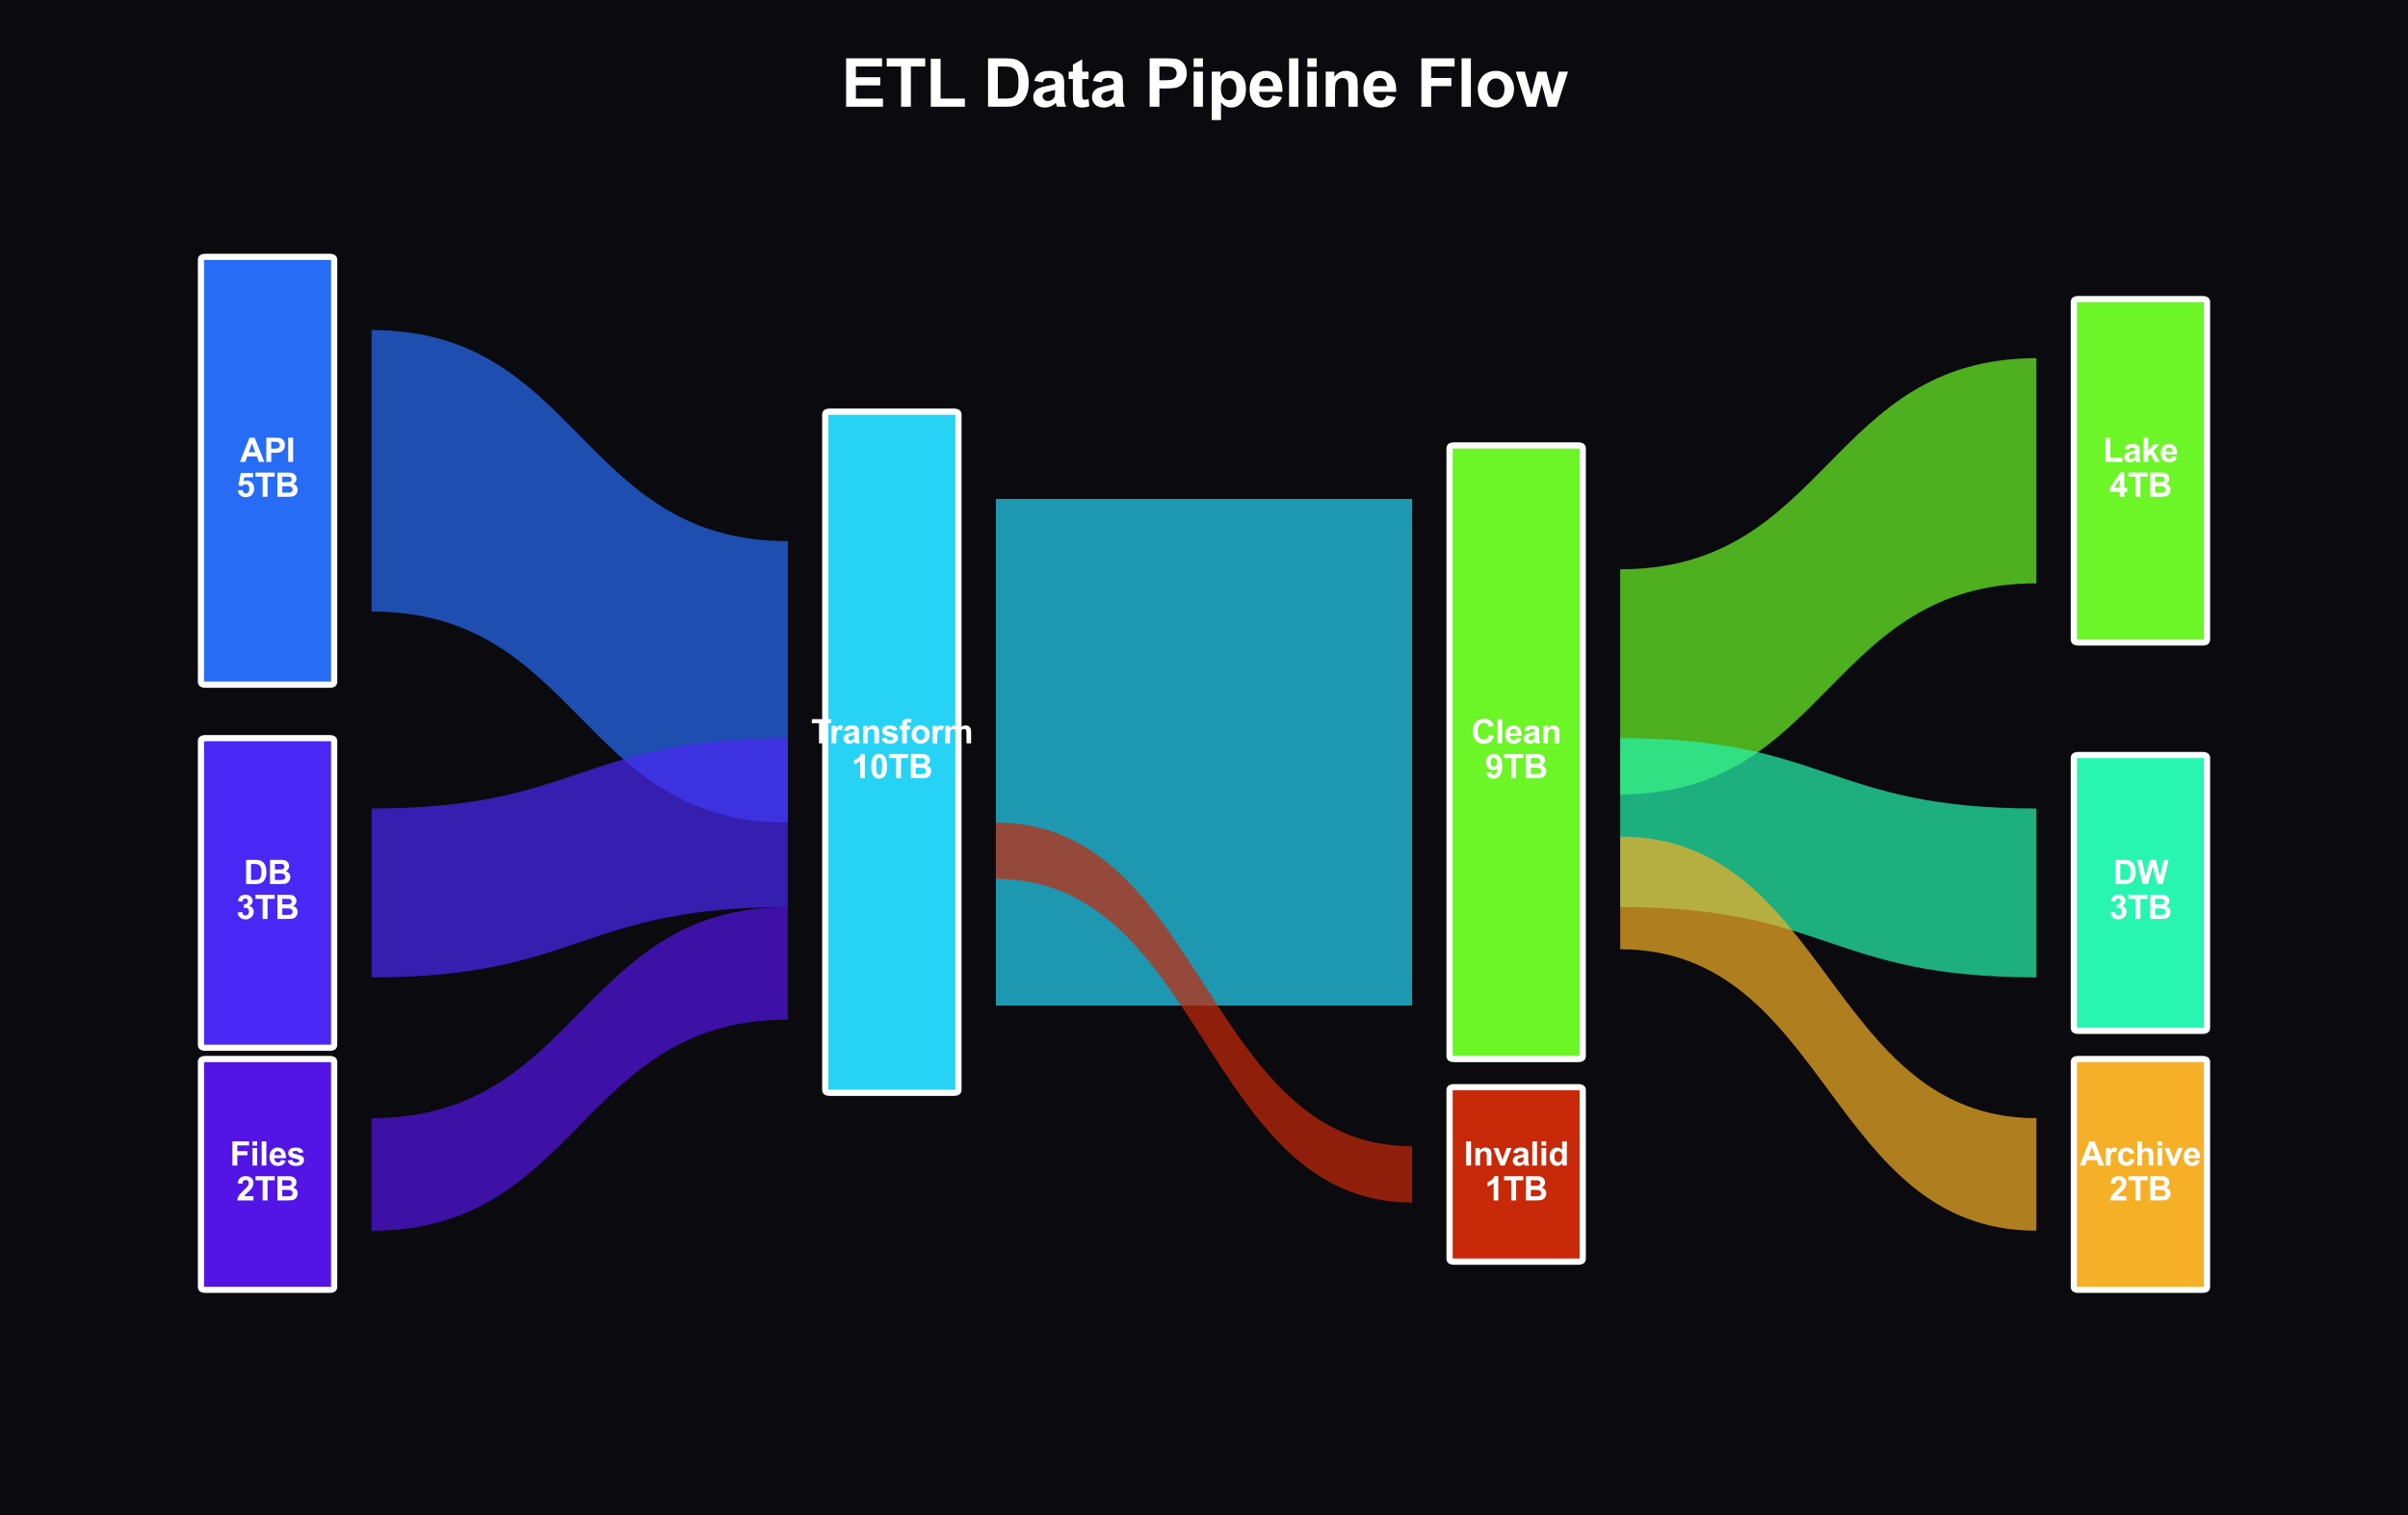 <?xml version="1.0" encoding="utf-8" standalone="no"?>
<!DOCTYPE svg PUBLIC "-//W3C//DTD SVG 1.1//EN"
  "http://www.w3.org/Graphics/SVG/1.1/DTD/svg11.dtd">
<svg xmlns:xlink="http://www.w3.org/1999/xlink" viewBox="0 0 583.2 367.031" xmlns="http://www.w3.org/2000/svg" version="1.1">
 <defs>
  <style type="text/css">*{stroke-linejoin: round; stroke-linecap: butt}</style>
 </defs>
 <g id="figure_1">
  <g id="patch_1">
   <path d="M 0 367.031 
L 583.2 367.031 
L 583.2 0 
L 0 0 
z
" style="fill: #0a0a0f"/>
  </g>
  <g id="axes_1">
   <g id="patch_2">
    <path d="M 90 79.939 
C 140.4 79.939 140.4 131.069 190.8 131.069 
L 190.8 199.242 
C 140.4 199.242 140.4 148.112 90 148.112 
z
" clip-path="url(#pef9b3c38e0)" style="fill: #276cf5; opacity: 0.7"/>
   </g>
   <g id="patch_3">
    <path d="M 90 195.833 
C 140.4 195.833 140.4 178.79 190.8 178.79 
L 190.8 219.694 
C 140.4 219.694 140.4 236.737 90 236.737 
z
" clip-path="url(#pef9b3c38e0)" style="fill: #4927f5; opacity: 0.7"/>
   </g>
   <g id="patch_4">
    <path d="M 90 270.824 
C 140.4 270.824 140.4 219.694 190.8 219.694 
L 190.8 246.963 
C 140.4 246.963 140.4 298.093 90 298.093 
z
" clip-path="url(#pef9b3c38e0)" style="fill: #5314e6; opacity: 0.7"/>
   </g>
   <g id="patch_5">
    <path d="M 241.2 120.843 
C 291.6 120.843 291.6 120.843 342 120.843 
L 342 243.554 
C 291.6 243.554 291.6 243.554 241.2 243.554 
z
" clip-path="url(#pef9b3c38e0)" style="fill: #27d3f5; opacity: 0.7"/>
   </g>
   <g id="patch_6">
    <path d="M 241.2 199.242 
C 291.6 199.242 291.6 277.641 342 277.641 
L 342 291.276 
C 291.6 291.276 291.6 212.876 241.2 212.876 
z
" clip-path="url(#pef9b3c38e0)" style="fill: #c82909; opacity: 0.7"/>
   </g>
   <g id="patch_7">
    <path d="M 392.4 137.886 
C 442.8 137.886 442.8 86.756 493.2 86.756 
L 493.2 141.295 
C 442.8 141.295 442.8 192.425 392.4 192.425 
z
" clip-path="url(#pef9b3c38e0)" style="fill: #6cf527; opacity: 0.7"/>
   </g>
   <g id="patch_8">
    <path d="M 392.4 178.79 
C 442.8 178.79 442.8 195.833 493.2 195.833 
L 493.2 236.737 
C 442.8 236.737 442.8 219.694 392.4 219.694 
z
" clip-path="url(#pef9b3c38e0)" style="fill: #27f5b0; opacity: 0.7"/>
   </g>
   <g id="patch_9">
    <path d="M 392.4 202.651 
C 442.8 202.651 442.8 270.824 493.2 270.824 
L 493.2 298.093 
C 442.8 298.093 442.8 229.92 392.4 229.92 
z
" clip-path="url(#pef9b3c38e0)" style="fill: #f5b027; opacity: 0.7"/>
   </g>
   <g id="patch_10">
    <path d="M 49.68 165.837 
L 79.92 165.837 
Q 80.928 165.837 80.928 165.155 
L 80.928 62.896 
Q 80.928 62.214 79.92 62.214 
L 49.68 62.214 
Q 48.672 62.214 48.672 62.896 
L 48.672 165.155 
Q 48.672 165.837 49.68 165.837 
z
" clip-path="url(#pef9b3c38e0)" style="fill: #276cf5; stroke: #ffffff; stroke-width: 1.5; stroke-linejoin: miter"/>
   </g>
   <g id="patch_11">
    <path d="M 49.68 253.78 
L 79.92 253.78 
Q 80.928 253.78 80.928 253.099 
L 80.928 179.472 
Q 80.928 178.79 79.92 178.79 
L 49.68 178.79 
Q 48.672 178.79 48.672 179.472 
L 48.672 253.099 
Q 48.672 253.78 49.68 253.78 
z
" clip-path="url(#pef9b3c38e0)" style="fill: #4927f5; stroke: #ffffff; stroke-width: 1.5; stroke-linejoin: miter"/>
   </g>
   <g id="patch_12">
    <path d="M 49.68 312.409 
L 79.92 312.409 
Q 80.928 312.409 80.928 311.727 
L 80.928 257.189 
Q 80.928 256.507 79.92 256.507 
L 49.68 256.507 
Q 48.672 256.507 48.672 257.189 
L 48.672 311.727 
Q 48.672 312.409 49.68 312.409 
z
" clip-path="url(#pef9b3c38e0)" style="fill: #5314e6; stroke: #ffffff; stroke-width: 1.5; stroke-linejoin: miter"/>
   </g>
   <g id="patch_13">
    <path d="M 200.88 264.688 
L 231.12 264.688 
Q 232.128 264.688 232.128 264.006 
L 232.128 100.391 
Q 232.128 99.709 231.12 99.709 
L 200.88 99.709 
Q 199.872 99.709 199.872 100.391 
L 199.872 264.006 
Q 199.872 264.688 200.88 264.688 
z
" clip-path="url(#pef9b3c38e0)" style="fill: #27d3f5; stroke: #ffffff; stroke-width: 1.5; stroke-linejoin: miter"/>
   </g>
   <g id="patch_14">
    <path d="M 352.08 305.592 
L 382.32 305.592 
Q 383.328 305.592 383.328 304.91 
L 383.328 264.006 
Q 383.328 263.325 382.32 263.325 
L 352.08 263.325 
Q 351.072 263.325 351.072 264.006 
L 351.072 304.91 
Q 351.072 305.592 352.08 305.592 
z
" clip-path="url(#pef9b3c38e0)" style="fill: #c82909; stroke: #ffffff; stroke-width: 1.5; stroke-linejoin: miter"/>
   </g>
   <g id="patch_15">
    <path d="M 352.08 256.507 
L 382.32 256.507 
Q 383.328 256.507 383.328 255.826 
L 383.328 108.572 
Q 383.328 107.89 382.32 107.89 
L 352.08 107.89 
Q 351.072 107.89 351.072 108.572 
L 351.072 255.826 
Q 351.072 256.507 352.08 256.507 
z
" clip-path="url(#pef9b3c38e0)" style="fill: #6cf527; stroke: #ffffff; stroke-width: 1.5; stroke-linejoin: miter"/>
   </g>
   <g id="patch_16">
    <path d="M 503.28 155.611 
L 533.52 155.611 
Q 534.528 155.611 534.528 154.929 
L 534.528 73.122 
Q 534.528 72.44 533.52 72.44 
L 503.28 72.44 
Q 502.272 72.44 502.272 73.122 
L 502.272 154.929 
Q 502.272 155.611 503.28 155.611 
z
" clip-path="url(#pef9b3c38e0)" style="fill: #6cf527; stroke: #ffffff; stroke-width: 1.5; stroke-linejoin: miter"/>
   </g>
   <g id="patch_17">
    <path d="M 503.28 249.69 
L 533.52 249.69 
Q 534.528 249.69 534.528 249.008 
L 534.528 183.562 
Q 534.528 182.88 533.52 182.88 
L 503.28 182.88 
Q 502.272 182.88 502.272 183.562 
L 502.272 249.008 
Q 502.272 249.69 503.28 249.69 
z
" clip-path="url(#pef9b3c38e0)" style="fill: #27f5b0; stroke: #ffffff; stroke-width: 1.5; stroke-linejoin: miter"/>
   </g>
   <g id="patch_18">
    <path d="M 503.28 312.409 
L 533.52 312.409 
Q 534.528 312.409 534.528 311.727 
L 534.528 257.189 
Q 534.528 256.507 533.52 256.507 
L 503.28 256.507 
Q 502.272 256.507 502.272 257.189 
L 502.272 311.727 
Q 502.272 312.409 503.28 312.409 
z
" clip-path="url(#pef9b3c38e0)" style="fill: #f5b027; stroke: #ffffff; stroke-width: 1.5; stroke-linejoin: miter"/>
   </g>
   <g id="text_1">
    <!-- API -->
    <g style="fill: #ffffff" transform="translate(58.132 111.874) scale(0.08 -0.08)">
     <defs>
      <path id="Arial-BoldMT-41" d="M 4597 0 
L 3591 0 
L 3191 1041 
L 1359 1041 
L 981 0 
L 0 0 
L 1784 4581 
L 2763 4581 
L 4597 0 
z
M 2894 1813 
L 2263 3513 
L 1644 1813 
L 2894 1813 
z
" transform="scale(0.016)"/>
      <path id="Arial-BoldMT-50" d="M 466 0 
L 466 4581 
L 1950 4581 
Q 2794 4581 3050 4513 
Q 3444 4409 3709 4064 
Q 3975 3719 3975 3172 
Q 3975 2750 3822 2462 
Q 3669 2175 3433 2011 
Q 3197 1847 2953 1794 
Q 2622 1728 1994 1728 
L 1391 1728 
L 1391 0 
L 466 0 
z
M 1391 3806 
L 1391 2506 
L 1897 2506 
Q 2444 2506 2628 2578 
Q 2813 2650 2917 2803 
Q 3022 2956 3022 3159 
Q 3022 3409 2875 3571 
Q 2728 3734 2503 3775 
Q 2338 3806 1838 3806 
L 1391 3806 
z
" transform="scale(0.016)"/>
      <path id="Arial-BoldMT-49" d="M 438 0 
L 438 4581 
L 1363 4581 
L 1363 0 
L 438 0 
z
" transform="scale(0.016)"/>
     </defs>
     <use xlink:href="#Arial-BoldMT-41"/>
     <use xlink:href="#Arial-BoldMT-50" transform="translate(72.217 0)"/>
     <use xlink:href="#Arial-BoldMT-49" transform="translate(138.916 0)"/>
    </g>
    <!-- 5TB -->
    <g style="fill: #ffffff" transform="translate(57.244 120.324) scale(0.08 -0.08)">
     <defs>
      <path id="Arial-BoldMT-35" d="M 284 1178 
L 1159 1269 
Q 1197 972 1381 798 
Q 1566 625 1806 625 
Q 2081 625 2272 848 
Q 2463 1072 2463 1522 
Q 2463 1944 2273 2155 
Q 2084 2366 1781 2366 
Q 1403 2366 1103 2031 
L 391 2134 
L 841 4519 
L 3163 4519 
L 3163 3697 
L 1506 3697 
L 1369 2919 
Q 1663 3066 1969 3066 
Q 2553 3066 2959 2641 
Q 3366 2216 3366 1538 
Q 3366 972 3038 528 
Q 2591 -78 1797 -78 
Q 1163 -78 763 262 
Q 363 603 284 1178 
z
" transform="scale(0.016)"/>
      <path id="Arial-BoldMT-54" d="M 1497 0 
L 1497 3806 
L 138 3806 
L 138 4581 
L 3778 4581 
L 3778 3806 
L 2422 3806 
L 2422 0 
L 1497 0 
z
" transform="scale(0.016)"/>
      <path id="Arial-BoldMT-42" d="M 469 4581 
L 2300 4581 
Q 2844 4581 3111 4536 
Q 3378 4491 3589 4347 
Q 3800 4203 3940 3964 
Q 4081 3725 4081 3428 
Q 4081 3106 3907 2837 
Q 3734 2569 3438 2434 
Q 3856 2313 4081 2019 
Q 4306 1725 4306 1328 
Q 4306 1016 4161 720 
Q 4016 425 3764 248 
Q 3513 72 3144 31 
Q 2913 6 2028 0 
L 469 0 
L 469 4581 
z
M 1394 3819 
L 1394 2759 
L 2000 2759 
Q 2541 2759 2672 2775 
Q 2909 2803 3045 2939 
Q 3181 3075 3181 3297 
Q 3181 3509 3064 3642 
Q 2947 3775 2716 3803 
Q 2578 3819 1925 3819 
L 1394 3819 
z
M 1394 1997 
L 1394 772 
L 2250 772 
Q 2750 772 2884 800 
Q 3091 838 3220 983 
Q 3350 1128 3350 1372 
Q 3350 1578 3250 1722 
Q 3150 1866 2961 1931 
Q 2772 1997 2141 1997 
L 1394 1997 
z
" transform="scale(0.016)"/>
     </defs>
     <use xlink:href="#Arial-BoldMT-35"/>
     <use xlink:href="#Arial-BoldMT-54" transform="translate(55.615 0)"/>
     <use xlink:href="#Arial-BoldMT-42" transform="translate(116.699 0)"/>
    </g>
   </g>
   <g id="text_2">
    <!-- DB -->
    <g style="fill: #ffffff" transform="translate(59.023 214.134) scale(0.08 -0.08)">
     <defs>
      <path id="Arial-BoldMT-44" d="M 463 4581 
L 2153 4581 
Q 2725 4581 3025 4494 
Q 3428 4375 3715 4072 
Q 4003 3769 4153 3330 
Q 4303 2891 4303 2247 
Q 4303 1681 4163 1272 
Q 3991 772 3672 463 
Q 3431 228 3022 97 
Q 2716 0 2203 0 
L 463 0 
L 463 4581 
z
M 1388 3806 
L 1388 772 
L 2078 772 
Q 2466 772 2638 816 
Q 2863 872 3011 1006 
Q 3159 1141 3253 1448 
Q 3347 1756 3347 2288 
Q 3347 2819 3253 3103 
Q 3159 3388 2990 3547 
Q 2822 3706 2563 3763 
Q 2369 3806 1803 3806 
L 1388 3806 
z
" transform="scale(0.016)"/>
     </defs>
     <use xlink:href="#Arial-BoldMT-44"/>
     <use xlink:href="#Arial-BoldMT-42" transform="translate(72.217 0)"/>
    </g>
    <!-- 3TB -->
    <g style="fill: #ffffff" transform="translate(57.244 222.584) scale(0.08 -0.08)">
     <defs>
      <path id="Arial-BoldMT-33" d="M 241 1216 
L 1091 1319 
Q 1131 994 1309 822 
Q 1488 650 1741 650 
Q 2013 650 2198 856 
Q 2384 1063 2384 1413 
Q 2384 1744 2206 1937 
Q 2028 2131 1772 2131 
Q 1603 2131 1369 2066 
L 1466 2781 
Q 1822 2772 2009 2936 
Q 2197 3100 2197 3372 
Q 2197 3603 2059 3740 
Q 1922 3878 1694 3878 
Q 1469 3878 1309 3722 
Q 1150 3566 1116 3266 
L 306 3403 
Q 391 3819 561 4067 
Q 731 4316 1036 4458 
Q 1341 4600 1719 4600 
Q 2366 4600 2756 4188 
Q 3078 3850 3078 3425 
Q 3078 2822 2419 2463 
Q 2813 2378 3048 2084 
Q 3284 1791 3284 1375 
Q 3284 772 2843 347 
Q 2403 -78 1747 -78 
Q 1125 -78 715 280 
Q 306 638 241 1216 
z
" transform="scale(0.016)"/>
     </defs>
     <use xlink:href="#Arial-BoldMT-33"/>
     <use xlink:href="#Arial-BoldMT-54" transform="translate(55.615 0)"/>
     <use xlink:href="#Arial-BoldMT-42" transform="translate(116.699 0)"/>
    </g>
   </g>
   <g id="text_3">
    <!-- Files -->
    <g style="fill: #ffffff" transform="translate(55.686 282.307) scale(0.08 -0.08)">
     <defs>
      <path id="Arial-BoldMT-46" d="M 472 0 
L 472 4581 
L 3613 4581 
L 3613 3806 
L 1397 3806 
L 1397 2722 
L 3309 2722 
L 3309 1947 
L 1397 1947 
L 1397 0 
L 472 0 
z
" transform="scale(0.016)"/>
      <path id="Arial-BoldMT-69" d="M 459 3769 
L 459 4581 
L 1338 4581 
L 1338 3769 
L 459 3769 
z
M 459 0 
L 459 3319 
L 1338 3319 
L 1338 0 
L 459 0 
z
" transform="scale(0.016)"/>
      <path id="Arial-BoldMT-6c" d="M 459 0 
L 459 4581 
L 1338 4581 
L 1338 0 
L 459 0 
z
" transform="scale(0.016)"/>
      <path id="Arial-BoldMT-65" d="M 2381 1056 
L 3256 909 
Q 3088 428 2723 176 
Q 2359 -75 1813 -75 
Q 947 -75 531 491 
Q 203 944 203 1634 
Q 203 2459 634 2926 
Q 1066 3394 1725 3394 
Q 2466 3394 2894 2905 
Q 3322 2416 3303 1406 
L 1103 1406 
Q 1113 1016 1316 798 
Q 1519 581 1822 581 
Q 2028 581 2168 693 
Q 2309 806 2381 1056 
z
M 2431 1944 
Q 2422 2325 2234 2523 
Q 2047 2722 1778 2722 
Q 1491 2722 1303 2513 
Q 1116 2303 1119 1944 
L 2431 1944 
z
" transform="scale(0.016)"/>
      <path id="Arial-BoldMT-73" d="M 150 947 
L 1031 1081 
Q 1088 825 1259 692 
Q 1431 559 1741 559 
Q 2081 559 2253 684 
Q 2369 772 2369 919 
Q 2369 1019 2306 1084 
Q 2241 1147 2013 1200 
Q 950 1434 666 1628 
Q 272 1897 272 2375 
Q 272 2806 612 3100 
Q 953 3394 1669 3394 
Q 2350 3394 2681 3172 
Q 3013 2950 3138 2516 
L 2309 2363 
Q 2256 2556 2107 2659 
Q 1959 2763 1684 2763 
Q 1338 2763 1188 2666 
Q 1088 2597 1088 2488 
Q 1088 2394 1175 2328 
Q 1294 2241 1995 2081 
Q 2697 1922 2975 1691 
Q 3250 1456 3250 1038 
Q 3250 581 2869 253 
Q 2488 -75 1741 -75 
Q 1063 -75 667 200 
Q 272 475 150 947 
z
" transform="scale(0.016)"/>
     </defs>
     <use xlink:href="#Arial-BoldMT-46"/>
     <use xlink:href="#Arial-BoldMT-69" transform="translate(61.084 0)"/>
     <use xlink:href="#Arial-BoldMT-6c" transform="translate(88.867 0)"/>
     <use xlink:href="#Arial-BoldMT-65" transform="translate(116.65 0)"/>
     <use xlink:href="#Arial-BoldMT-73" transform="translate(172.266 0)"/>
    </g>
    <!-- 2TB -->
    <g style="fill: #ffffff" transform="translate(57.244 290.757) scale(0.08 -0.08)">
     <defs>
      <path id="Arial-BoldMT-32" d="M 3238 816 
L 3238 0 
L 159 0 
Q 209 463 459 877 
Q 709 1291 1447 1975 
Q 2041 2528 2175 2725 
Q 2356 2997 2356 3263 
Q 2356 3556 2198 3714 
Q 2041 3872 1763 3872 
Q 1488 3872 1325 3706 
Q 1163 3541 1138 3156 
L 263 3244 
Q 341 3969 753 4284 
Q 1166 4600 1784 4600 
Q 2463 4600 2850 4234 
Q 3238 3869 3238 3325 
Q 3238 3016 3127 2736 
Q 3016 2456 2775 2150 
Q 2616 1947 2200 1565 
Q 1784 1184 1673 1059 
Q 1563 934 1494 816 
L 3238 816 
z
" transform="scale(0.016)"/>
     </defs>
     <use xlink:href="#Arial-BoldMT-32"/>
     <use xlink:href="#Arial-BoldMT-54" transform="translate(55.615 0)"/>
     <use xlink:href="#Arial-BoldMT-42" transform="translate(116.699 0)"/>
    </g>
   </g>
   <g id="text_4">
    <!-- Transform -->
    <g style="fill: #ffffff" transform="translate(196.439 180.047) scale(0.08 -0.08)">
     <defs>
      <path id="Arial-BoldMT-72" d="M 1300 0 
L 422 0 
L 422 3319 
L 1238 3319 
L 1238 2847 
Q 1447 3181 1614 3287 
Q 1781 3394 1994 3394 
Q 2294 3394 2572 3228 
L 2300 2463 
Q 2078 2606 1888 2606 
Q 1703 2606 1575 2504 
Q 1447 2403 1373 2137 
Q 1300 1872 1300 1025 
L 1300 0 
z
" transform="scale(0.016)"/>
      <path id="Arial-BoldMT-61" d="M 1116 2306 
L 319 2450 
Q 453 2931 781 3162 
Q 1109 3394 1756 3394 
Q 2344 3394 2631 3255 
Q 2919 3116 3036 2902 
Q 3153 2688 3153 2116 
L 3144 1091 
Q 3144 653 3186 445 
Q 3228 238 3344 0 
L 2475 0 
Q 2441 88 2391 259 
Q 2369 338 2359 363 
Q 2134 144 1878 34 
Q 1622 -75 1331 -75 
Q 819 -75 523 203 
Q 228 481 228 906 
Q 228 1188 362 1408 
Q 497 1628 739 1745 
Q 981 1863 1438 1950 
Q 2053 2066 2291 2166 
L 2291 2253 
Q 2291 2506 2166 2614 
Q 2041 2722 1694 2722 
Q 1459 2722 1328 2630 
Q 1197 2538 1116 2306 
z
M 2291 1594 
Q 2122 1538 1756 1459 
Q 1391 1381 1278 1306 
Q 1106 1184 1106 997 
Q 1106 813 1243 678 
Q 1381 544 1594 544 
Q 1831 544 2047 700 
Q 2206 819 2256 991 
Q 2291 1103 2291 1419 
L 2291 1594 
z
" transform="scale(0.016)"/>
      <path id="Arial-BoldMT-6e" d="M 3478 0 
L 2600 0 
L 2600 1694 
Q 2600 2231 2544 2389 
Q 2488 2547 2361 2634 
Q 2234 2722 2056 2722 
Q 1828 2722 1647 2597 
Q 1466 2472 1398 2265 
Q 1331 2059 1331 1503 
L 1331 0 
L 453 0 
L 453 3319 
L 1269 3319 
L 1269 2831 
Q 1703 3394 2363 3394 
Q 2653 3394 2893 3289 
Q 3134 3184 3257 3021 
Q 3381 2859 3429 2653 
Q 3478 2447 3478 2063 
L 3478 0 
z
" transform="scale(0.016)"/>
      <path id="Arial-BoldMT-66" d="M 75 3319 
L 563 3319 
L 563 3569 
Q 563 3988 652 4194 
Q 741 4400 980 4529 
Q 1219 4659 1584 4659 
Q 1959 4659 2319 4547 
L 2200 3934 
Q 1991 3984 1797 3984 
Q 1606 3984 1523 3895 
Q 1441 3806 1441 3553 
L 1441 3319 
L 2097 3319 
L 2097 2628 
L 1441 2628 
L 1441 0 
L 563 0 
L 563 2628 
L 75 2628 
L 75 3319 
z
" transform="scale(0.016)"/>
      <path id="Arial-BoldMT-6f" d="M 256 1706 
Q 256 2144 472 2553 
Q 688 2963 1083 3178 
Q 1478 3394 1966 3394 
Q 2719 3394 3200 2905 
Q 3681 2416 3681 1669 
Q 3681 916 3195 420 
Q 2709 -75 1972 -75 
Q 1516 -75 1102 131 
Q 688 338 472 736 
Q 256 1134 256 1706 
z
M 1156 1659 
Q 1156 1166 1390 903 
Q 1625 641 1969 641 
Q 2313 641 2545 903 
Q 2778 1166 2778 1666 
Q 2778 2153 2545 2415 
Q 2313 2678 1969 2678 
Q 1625 2678 1390 2415 
Q 1156 2153 1156 1659 
z
" transform="scale(0.016)"/>
      <path id="Arial-BoldMT-6d" d="M 394 3319 
L 1203 3319 
L 1203 2866 
Q 1638 3394 2238 3394 
Q 2556 3394 2790 3262 
Q 3025 3131 3175 2866 
Q 3394 3131 3647 3262 
Q 3900 3394 4188 3394 
Q 4553 3394 4806 3245 
Q 5059 3097 5184 2809 
Q 5275 2597 5275 2122 
L 5275 0 
L 4397 0 
L 4397 1897 
Q 4397 2391 4306 2534 
Q 4184 2722 3931 2722 
Q 3747 2722 3584 2609 
Q 3422 2497 3350 2280 
Q 3278 2063 3278 1594 
L 3278 0 
L 2400 0 
L 2400 1819 
Q 2400 2303 2353 2443 
Q 2306 2584 2207 2653 
Q 2109 2722 1941 2722 
Q 1738 2722 1575 2612 
Q 1413 2503 1342 2297 
Q 1272 2091 1272 1613 
L 1272 0 
L 394 0 
L 394 3319 
z
" transform="scale(0.016)"/>
     </defs>
     <use xlink:href="#Arial-BoldMT-54"/>
     <use xlink:href="#Arial-BoldMT-72" transform="translate(55.584 0)"/>
     <use xlink:href="#Arial-BoldMT-61" transform="translate(94.5 0)"/>
     <use xlink:href="#Arial-BoldMT-6e" transform="translate(150.115 0)"/>
     <use xlink:href="#Arial-BoldMT-73" transform="translate(211.199 0)"/>
     <use xlink:href="#Arial-BoldMT-66" transform="translate(266.814 0)"/>
     <use xlink:href="#Arial-BoldMT-6f" transform="translate(300.115 0)"/>
     <use xlink:href="#Arial-BoldMT-72" transform="translate(361.199 0)"/>
     <use xlink:href="#Arial-BoldMT-6d" transform="translate(400.115 0)"/>
    </g>
    <!-- 10TB -->
    <g style="fill: #ffffff" transform="translate(206.219 188.497) scale(0.08 -0.08)">
     <defs>
      <path id="Arial-BoldMT-31" d="M 2519 0 
L 1641 0 
L 1641 3309 
Q 1159 2859 506 2644 
L 506 3441 
Q 850 3553 1253 3867 
Q 1656 4181 1806 4600 
L 2519 4600 
L 2519 0 
z
" transform="scale(0.016)"/>
      <path id="Arial-BoldMT-30" d="M 1756 4600 
Q 2422 4600 2797 4125 
Q 3244 3563 3244 2259 
Q 3244 959 2794 391 
Q 2422 -78 1756 -78 
Q 1088 -78 678 436 
Q 269 950 269 2269 
Q 269 3563 719 4131 
Q 1091 4600 1756 4600 
z
M 1756 3872 
Q 1597 3872 1472 3770 
Q 1347 3669 1278 3406 
Q 1188 3066 1188 2259 
Q 1188 1453 1269 1151 
Q 1350 850 1473 750 
Q 1597 650 1756 650 
Q 1916 650 2041 751 
Q 2166 853 2234 1116 
Q 2325 1453 2325 2259 
Q 2325 3066 2244 3367 
Q 2163 3669 2039 3770 
Q 1916 3872 1756 3872 
z
" transform="scale(0.016)"/>
     </defs>
     <use xlink:href="#Arial-BoldMT-31"/>
     <use xlink:href="#Arial-BoldMT-30" transform="translate(55.615 0)"/>
     <use xlink:href="#Arial-BoldMT-54" transform="translate(111.23 0)"/>
     <use xlink:href="#Arial-BoldMT-42" transform="translate(172.314 0)"/>
    </g>
   </g>
   <g id="text_5">
    <!-- Invalid -->
    <g style="fill: #ffffff" transform="translate(354.531 282.307) scale(0.08 -0.08)">
     <defs>
      <path id="Arial-BoldMT-76" d="M 1372 0 
L 34 3319 
L 956 3319 
L 1581 1625 
L 1763 1059 
Q 1834 1275 1853 1344 
Q 1897 1484 1947 1625 
L 2578 3319 
L 3481 3319 
L 2163 0 
L 1372 0 
z
" transform="scale(0.016)"/>
      <path id="Arial-BoldMT-64" d="M 3503 0 
L 2688 0 
L 2688 488 
Q 2484 203 2207 64 
Q 1931 -75 1650 -75 
Q 1078 -75 670 386 
Q 263 847 263 1672 
Q 263 2516 659 2955 
Q 1056 3394 1663 3394 
Q 2219 3394 2625 2931 
L 2625 4581 
L 3503 4581 
L 3503 0 
z
M 1159 1731 
Q 1159 1200 1306 963 
Q 1519 619 1900 619 
Q 2203 619 2415 876 
Q 2628 1134 2628 1647 
Q 2628 2219 2422 2470 
Q 2216 2722 1894 2722 
Q 1581 2722 1370 2473 
Q 1159 2225 1159 1731 
z
" transform="scale(0.016)"/>
     </defs>
     <use xlink:href="#Arial-BoldMT-49"/>
     <use xlink:href="#Arial-BoldMT-6e" transform="translate(27.783 0)"/>
     <use xlink:href="#Arial-BoldMT-76" transform="translate(88.867 0)"/>
     <use xlink:href="#Arial-BoldMT-61" transform="translate(144.482 0)"/>
     <use xlink:href="#Arial-BoldMT-6c" transform="translate(200.098 0)"/>
     <use xlink:href="#Arial-BoldMT-69" transform="translate(227.881 0)"/>
     <use xlink:href="#Arial-BoldMT-64" transform="translate(255.664 0)"/>
    </g>
    <!-- 1TB -->
    <g style="fill: #ffffff" transform="translate(359.644 290.757) scale(0.08 -0.08)">
     <use xlink:href="#Arial-BoldMT-31"/>
     <use xlink:href="#Arial-BoldMT-54" transform="translate(55.615 0)"/>
     <use xlink:href="#Arial-BoldMT-42" transform="translate(116.699 0)"/>
    </g>
   </g>
   <g id="text_6">
    <!-- Clean -->
    <g style="fill: #ffffff" transform="translate(356.308 180.047) scale(0.08 -0.08)">
     <defs>
      <path id="Arial-BoldMT-43" d="M 3397 1684 
L 4294 1400 
Q 4088 650 3608 286 
Q 3128 -78 2391 -78 
Q 1478 -78 890 545 
Q 303 1169 303 2250 
Q 303 3394 893 4026 
Q 1484 4659 2447 4659 
Q 3288 4659 3813 4163 
Q 4125 3869 4281 3319 
L 3366 3100 
Q 3284 3456 3026 3662 
Q 2769 3869 2400 3869 
Q 1891 3869 1573 3503 
Q 1256 3138 1256 2319 
Q 1256 1450 1568 1081 
Q 1881 713 2381 713 
Q 2750 713 3015 947 
Q 3281 1181 3397 1684 
z
" transform="scale(0.016)"/>
     </defs>
     <use xlink:href="#Arial-BoldMT-43"/>
     <use xlink:href="#Arial-BoldMT-6c" transform="translate(72.217 0)"/>
     <use xlink:href="#Arial-BoldMT-65" transform="translate(100 0)"/>
     <use xlink:href="#Arial-BoldMT-61" transform="translate(155.615 0)"/>
     <use xlink:href="#Arial-BoldMT-6e" transform="translate(211.23 0)"/>
    </g>
    <!-- 9TB -->
    <g style="fill: #ffffff" transform="translate(359.644 188.497) scale(0.08 -0.08)">
     <defs>
      <path id="Arial-BoldMT-39" d="M 291 1059 
L 1141 1153 
Q 1172 894 1303 769 
Q 1434 644 1650 644 
Q 1922 644 2112 894 
Q 2303 1144 2356 1931 
Q 2025 1547 1528 1547 
Q 988 1547 595 1964 
Q 203 2381 203 3050 
Q 203 3747 617 4173 
Q 1031 4600 1672 4600 
Q 2369 4600 2816 4061 
Q 3263 3522 3263 2288 
Q 3263 1031 2797 475 
Q 2331 -81 1584 -81 
Q 1047 -81 715 205 
Q 384 491 291 1059 
z
M 2278 2978 
Q 2278 3403 2083 3637 
Q 1888 3872 1631 3872 
Q 1388 3872 1227 3680 
Q 1066 3488 1066 3050 
Q 1066 2606 1241 2398 
Q 1416 2191 1678 2191 
Q 1931 2191 2104 2391 
Q 2278 2591 2278 2978 
z
" transform="scale(0.016)"/>
     </defs>
     <use xlink:href="#Arial-BoldMT-39"/>
     <use xlink:href="#Arial-BoldMT-54" transform="translate(55.615 0)"/>
     <use xlink:href="#Arial-BoldMT-42" transform="translate(116.699 0)"/>
    </g>
   </g>
   <g id="text_7">
    <!-- Lake -->
    <g style="fill: #ffffff" transform="translate(509.284 111.874) scale(0.08 -0.08)">
     <defs>
      <path id="Arial-BoldMT-4c" d="M 491 0 
L 491 4544 
L 1416 4544 
L 1416 772 
L 3716 772 
L 3716 0 
L 491 0 
z
" transform="scale(0.016)"/>
      <path id="Arial-BoldMT-6b" d="M 428 0 
L 428 4581 
L 1306 4581 
L 1306 2150 
L 2334 3319 
L 3416 3319 
L 2281 2106 
L 3497 0 
L 2550 0 
L 1716 1491 
L 1306 1063 
L 1306 0 
L 428 0 
z
" transform="scale(0.016)"/>
     </defs>
     <use xlink:href="#Arial-BoldMT-4c"/>
     <use xlink:href="#Arial-BoldMT-61" transform="translate(61.084 0)"/>
     <use xlink:href="#Arial-BoldMT-6b" transform="translate(116.699 0)"/>
     <use xlink:href="#Arial-BoldMT-65" transform="translate(172.314 0)"/>
    </g>
    <!-- 4TB -->
    <g style="fill: #ffffff" transform="translate(510.844 120.324) scale(0.08 -0.08)">
     <defs>
      <path id="Arial-BoldMT-34" d="M 1994 0 
L 1994 922 
L 119 922 
L 119 1691 
L 2106 4600 
L 2844 4600 
L 2844 1694 
L 3413 1694 
L 3413 922 
L 2844 922 
L 2844 0 
L 1994 0 
z
M 1994 1694 
L 1994 3259 
L 941 1694 
L 1994 1694 
z
" transform="scale(0.016)"/>
     </defs>
     <use xlink:href="#Arial-BoldMT-34"/>
     <use xlink:href="#Arial-BoldMT-54" transform="translate(55.615 0)"/>
     <use xlink:href="#Arial-BoldMT-42" transform="translate(116.699 0)"/>
    </g>
   </g>
   <g id="text_8">
    <!-- DW -->
    <g style="fill: #ffffff" transform="translate(511.736 214.134) scale(0.08 -0.08)">
     <defs>
      <path id="Arial-BoldMT-57" d="M 1116 0 
L 22 4581 
L 969 4581 
L 1659 1434 
L 2497 4581 
L 3597 4581 
L 4400 1381 
L 5103 4581 
L 6034 4581 
L 4922 0 
L 3941 0 
L 3028 3425 
L 2119 0 
L 1116 0 
z
" transform="scale(0.016)"/>
     </defs>
     <use xlink:href="#Arial-BoldMT-44"/>
     <use xlink:href="#Arial-BoldMT-57" transform="translate(72.217 0)"/>
    </g>
    <!-- 3TB -->
    <g style="fill: #ffffff" transform="translate(510.844 222.584) scale(0.08 -0.08)">
     <use xlink:href="#Arial-BoldMT-33"/>
     <use xlink:href="#Arial-BoldMT-54" transform="translate(55.615 0)"/>
     <use xlink:href="#Arial-BoldMT-42" transform="translate(116.699 0)"/>
    </g>
   </g>
   <g id="text_9">
    <!-- Archive -->
    <g style="fill: #ffffff" transform="translate(503.727 282.307) scale(0.08 -0.08)">
     <defs>
      <path id="Arial-BoldMT-63" d="M 3353 2338 
L 2488 2181 
Q 2444 2441 2289 2572 
Q 2134 2703 1888 2703 
Q 1559 2703 1364 2476 
Q 1169 2250 1169 1719 
Q 1169 1128 1367 884 
Q 1566 641 1900 641 
Q 2150 641 2309 783 
Q 2469 925 2534 1272 
L 3397 1125 
Q 3263 531 2881 228 
Q 2500 -75 1859 -75 
Q 1131 -75 698 384 
Q 266 844 266 1656 
Q 266 2478 700 2936 
Q 1134 3394 1875 3394 
Q 2481 3394 2839 3133 
Q 3197 2872 3353 2338 
z
" transform="scale(0.016)"/>
      <path id="Arial-BoldMT-68" d="M 1334 4581 
L 1334 2897 
Q 1759 3394 2350 3394 
Q 2653 3394 2897 3281 
Q 3141 3169 3264 2994 
Q 3388 2819 3433 2606 
Q 3478 2394 3478 1947 
L 3478 0 
L 2600 0 
L 2600 1753 
Q 2600 2275 2550 2415 
Q 2500 2556 2373 2639 
Q 2247 2722 2056 2722 
Q 1838 2722 1666 2615 
Q 1494 2509 1414 2295 
Q 1334 2081 1334 1663 
L 1334 0 
L 456 0 
L 456 4581 
L 1334 4581 
z
" transform="scale(0.016)"/>
     </defs>
     <use xlink:href="#Arial-BoldMT-41"/>
     <use xlink:href="#Arial-BoldMT-72" transform="translate(72.217 0)"/>
     <use xlink:href="#Arial-BoldMT-63" transform="translate(111.133 0)"/>
     <use xlink:href="#Arial-BoldMT-68" transform="translate(166.748 0)"/>
     <use xlink:href="#Arial-BoldMT-69" transform="translate(227.832 0)"/>
     <use xlink:href="#Arial-BoldMT-76" transform="translate(255.615 0)"/>
     <use xlink:href="#Arial-BoldMT-65" transform="translate(311.23 0)"/>
    </g>
    <!-- 2TB -->
    <g style="fill: #ffffff" transform="translate(510.844 290.757) scale(0.08 -0.08)">
     <use xlink:href="#Arial-BoldMT-32"/>
     <use xlink:href="#Arial-BoldMT-54" transform="translate(55.615 0)"/>
     <use xlink:href="#Arial-BoldMT-42" transform="translate(116.699 0)"/>
    </g>
   </g>
   <g id="text_10">
    <!-- ETL Data Pipeline Flow -->
    <g style="fill: #ffffff" transform="translate(203.734 25.852) scale(0.16 -0.16)">
     <defs>
      <path id="Arial-BoldMT-45" d="M 466 0 
L 466 4581 
L 3863 4581 
L 3863 3806 
L 1391 3806 
L 1391 2791 
L 3691 2791 
L 3691 2019 
L 1391 2019 
L 1391 772 
L 3950 772 
L 3950 0 
L 466 0 
z
" transform="scale(0.016)"/>
      <path id="Arial-BoldMT-20" transform="scale(0.016)"/>
      <path id="Arial-BoldMT-74" d="M 1981 3319 
L 1981 2619 
L 1381 2619 
L 1381 1281 
Q 1381 875 1398 808 
Q 1416 741 1477 697 
Q 1538 653 1625 653 
Q 1747 653 1978 738 
L 2053 56 
Q 1747 -75 1359 -75 
Q 1122 -75 931 4 
Q 741 84 652 211 
Q 563 338 528 553 
Q 500 706 500 1172 
L 500 2619 
L 97 2619 
L 97 3319 
L 500 3319 
L 500 3978 
L 1381 4491 
L 1381 3319 
L 1981 3319 
z
" transform="scale(0.016)"/>
      <path id="Arial-BoldMT-70" d="M 434 3319 
L 1253 3319 
L 1253 2831 
Q 1413 3081 1684 3237 
Q 1956 3394 2288 3394 
Q 2866 3394 3269 2941 
Q 3672 2488 3672 1678 
Q 3672 847 3265 386 
Q 2859 -75 2281 -75 
Q 2006 -75 1782 34 
Q 1559 144 1313 409 
L 1313 -1263 
L 434 -1263 
L 434 3319 
z
M 1303 1716 
Q 1303 1156 1525 889 
Q 1747 622 2066 622 
Q 2372 622 2575 867 
Q 2778 1113 2778 1672 
Q 2778 2194 2568 2447 
Q 2359 2700 2050 2700 
Q 1728 2700 1515 2451 
Q 1303 2203 1303 1716 
z
" transform="scale(0.016)"/>
      <path id="Arial-BoldMT-77" d="M 1078 0 
L 28 3319 
L 881 3319 
L 1503 1144 
L 2075 3319 
L 2922 3319 
L 3475 1144 
L 4109 3319 
L 4975 3319 
L 3909 0 
L 3066 0 
L 2494 2134 
L 1931 0 
L 1078 0 
z
" transform="scale(0.016)"/>
     </defs>
     <use xlink:href="#Arial-BoldMT-45"/>
     <use xlink:href="#Arial-BoldMT-54" transform="translate(66.699 0)"/>
     <use xlink:href="#Arial-BoldMT-4c" transform="translate(127.783 0)"/>
     <use xlink:href="#Arial-BoldMT-20" transform="translate(187.117 0)"/>
     <use xlink:href="#Arial-BoldMT-44" transform="translate(214.9 0)"/>
     <use xlink:href="#Arial-BoldMT-61" transform="translate(287.117 0)"/>
     <use xlink:href="#Arial-BoldMT-74" transform="translate(342.732 0)"/>
     <use xlink:href="#Arial-BoldMT-61" transform="translate(376.033 0)"/>
     <use xlink:href="#Arial-BoldMT-20" transform="translate(431.648 0)"/>
     <use xlink:href="#Arial-BoldMT-50" transform="translate(459.432 0)"/>
     <use xlink:href="#Arial-BoldMT-69" transform="translate(526.131 0)"/>
     <use xlink:href="#Arial-BoldMT-70" transform="translate(553.914 0)"/>
     <use xlink:href="#Arial-BoldMT-65" transform="translate(614.998 0)"/>
     <use xlink:href="#Arial-BoldMT-6c" transform="translate(670.613 0)"/>
     <use xlink:href="#Arial-BoldMT-69" transform="translate(698.396 0)"/>
     <use xlink:href="#Arial-BoldMT-6e" transform="translate(726.18 0)"/>
     <use xlink:href="#Arial-BoldMT-65" transform="translate(787.264 0)"/>
     <use xlink:href="#Arial-BoldMT-20" transform="translate(842.879 0)"/>
     <use xlink:href="#Arial-BoldMT-46" transform="translate(870.662 0)"/>
     <use xlink:href="#Arial-BoldMT-6c" transform="translate(931.746 0)"/>
     <use xlink:href="#Arial-BoldMT-6f" transform="translate(959.529 0)"/>
     <use xlink:href="#Arial-BoldMT-77" transform="translate(1020.613 0)"/>
    </g>
   </g>
  </g>
 </g>
 <defs>
  <clipPath id="pef9b3c38e0">
   <rect x="14.4" y="45.852" width="554.4" height="306.779"/>
  </clipPath>
 </defs>
</svg>
